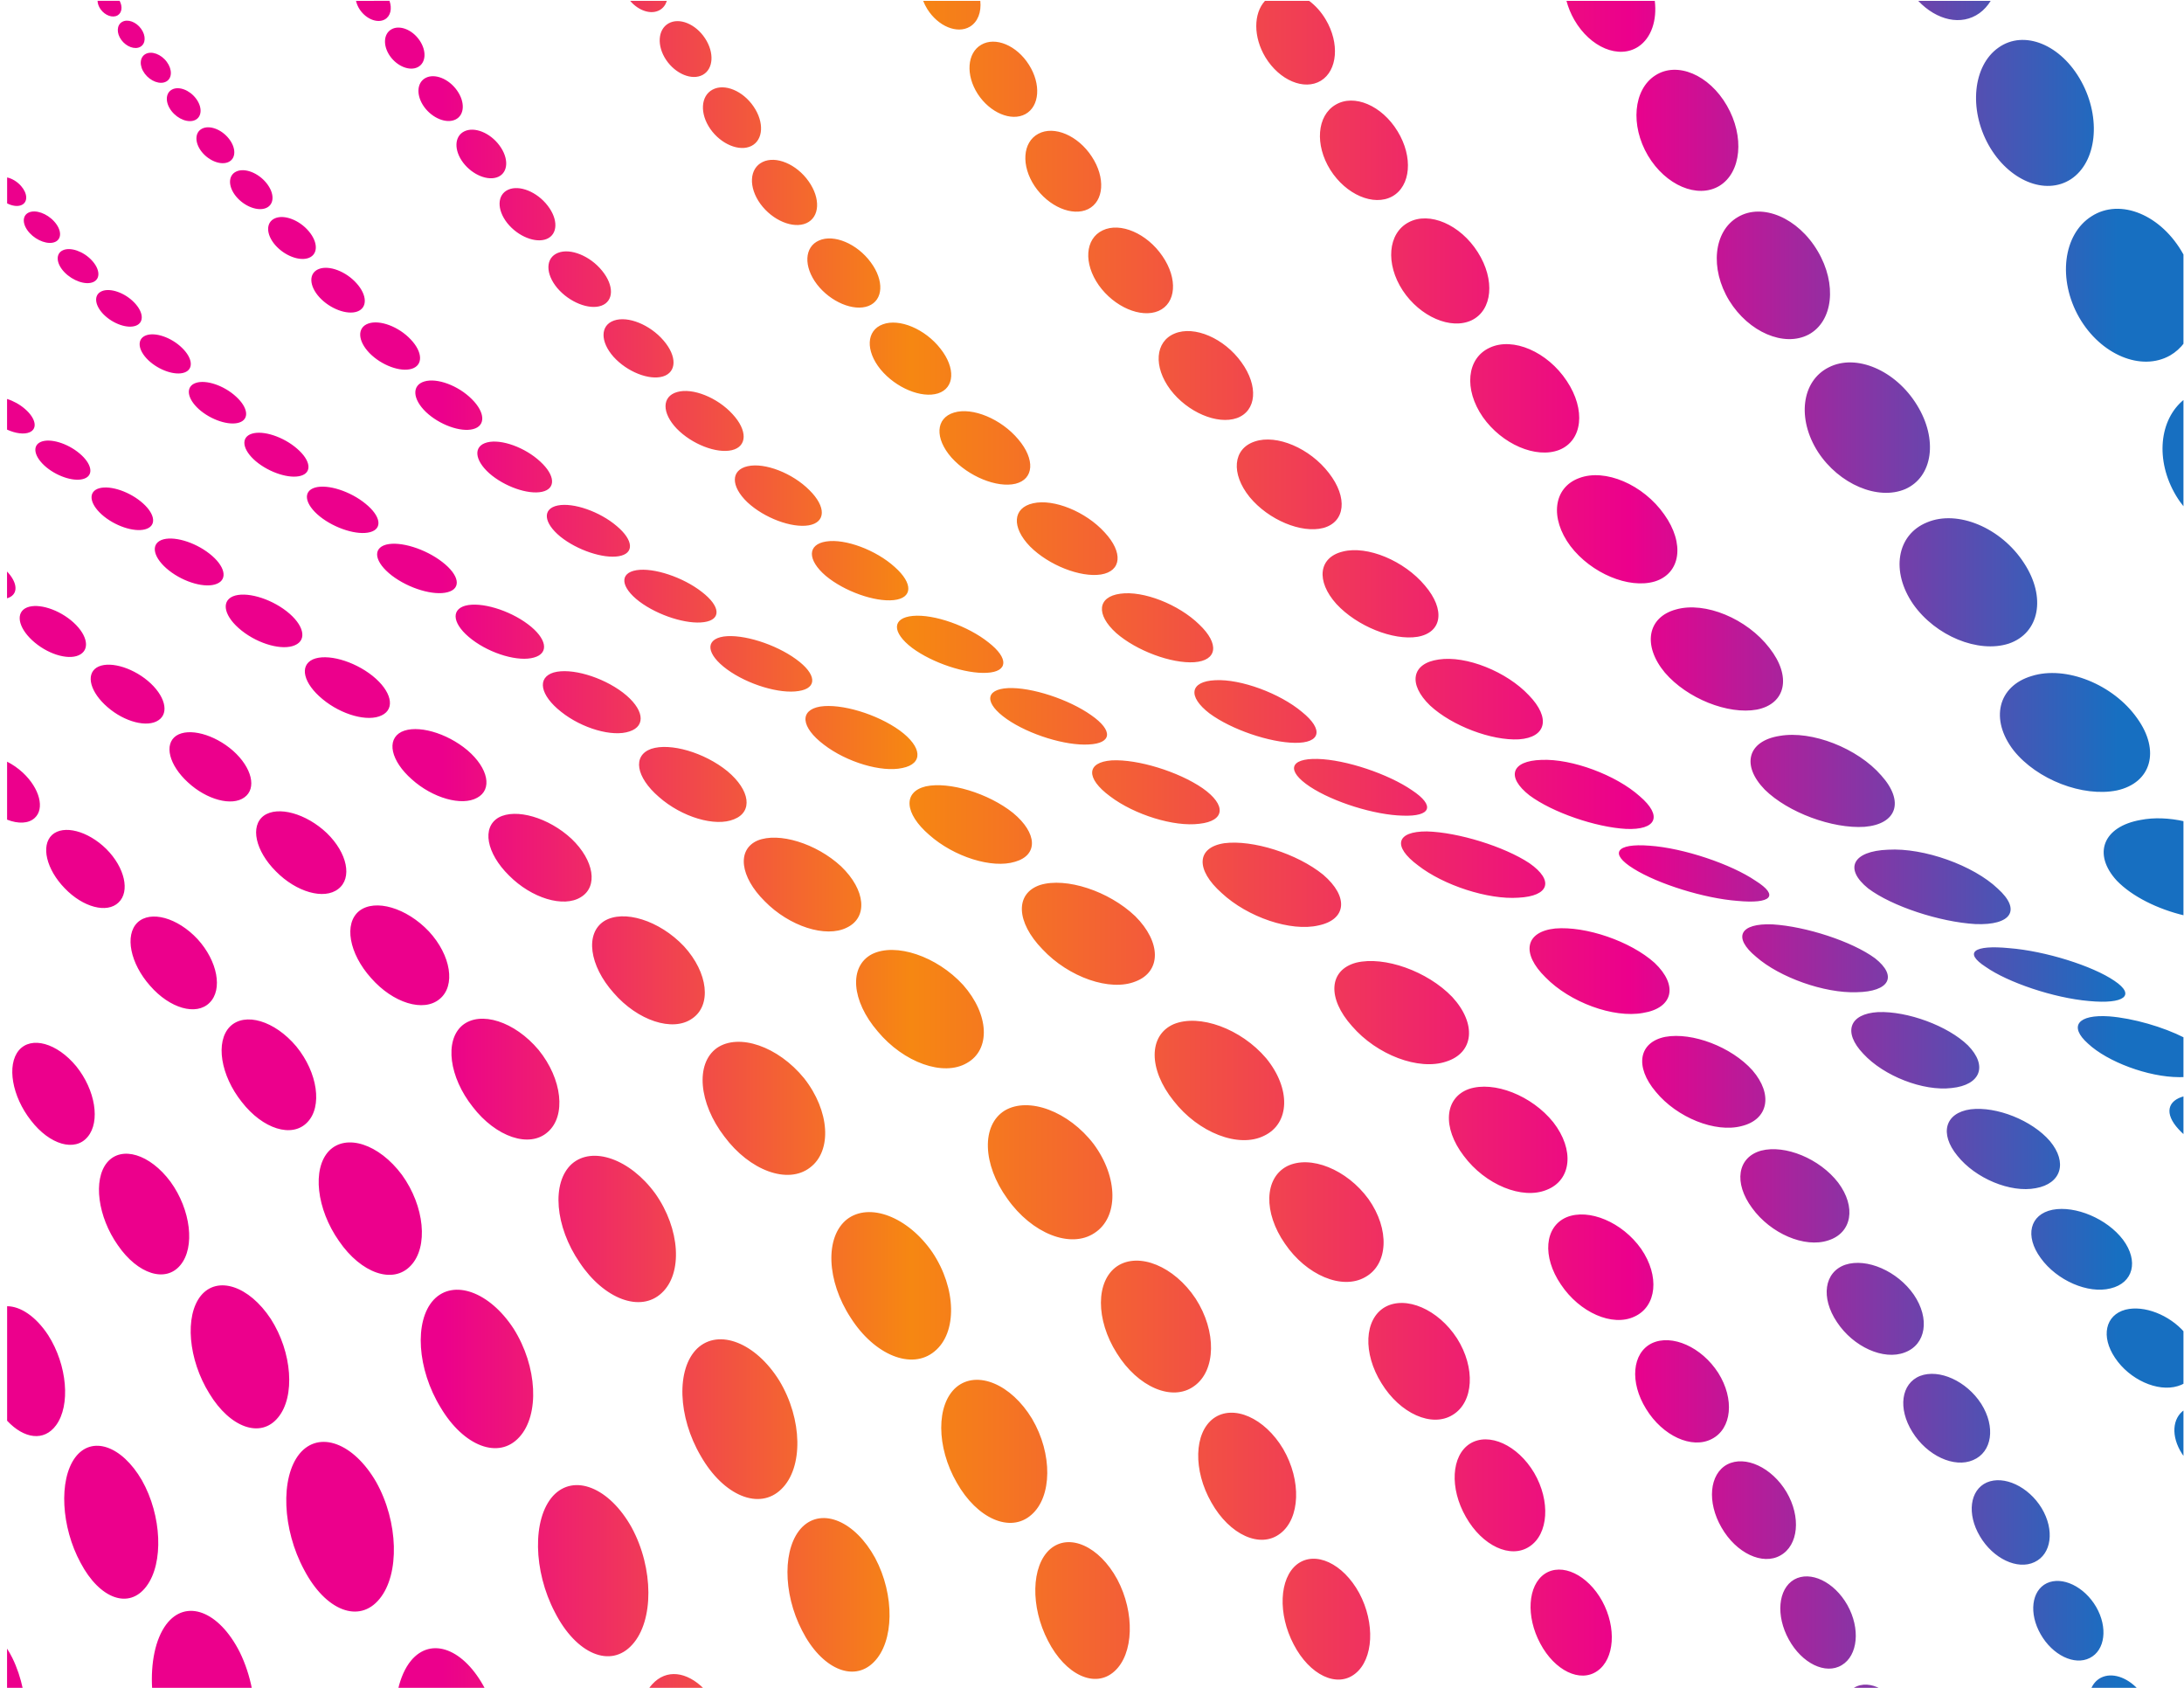 <?xml version="1.0" encoding="UTF-8"?>
<svg version="1.1" viewBox="0 0 1056 816" xml:space="preserve" xmlns="http://www.w3.org/2000/svg"><defs><clipPath id="b"><path d="m0 612h792v-612h-792z"/></clipPath><linearGradient id="a" x2="1" gradientTransform="matrix(789.78 0 0 -789.78 2.574 305.7)" gradientUnits="userSpaceOnUse"><stop stop-color="#ec008c" offset="0"/><stop stop-color="#ec008c" offset=".203"/><stop stop-color="#f68712" offset=".416"/><stop stop-color="#ec008c" offset=".742"/><stop stop-color="#176fc1" offset=".964"/><stop stop-color="#176fc1" offset="1"/></linearGradient></defs><g transform="matrix(1.333 0 0 -1.333 0 816)"><g clip-path="url(#b)"><path d="m695.8 611.83c6.698-7.046 15.634-9.158 22.216-4.44 1.615 1.175 2.971 2.683 4.056 4.44zm29.081-16.966c-9.24-6.502-10.816-22.283-3.574-35.28 7.215-12.894 20.566-18.463 29.88-12.419 9.36 6.181 11.082 22.048 3.791 35.4-7.322 13.441-20.82 18.929-30.097 12.299m67.469-75.656c-0.118 0.222-0.239 0.443-0.361 0.664-7.933 14.369-22.897 20.565-33.319 13.846-10.376-6.546-12.337-22.994-4.492-36.714 7.789-13.517 22.489-19.679 32.945-13.789 2.067 1.193 3.814 2.786 5.227 4.683zm0-51.845c-9.203-7.286-10.671-22.194-3.034-34.982 0.92-1.522 1.937-2.956 3.034-4.295zm-192.11 144.47c0.842-6.98-1.214-13.416-5.927-16.576-7.085-4.687-17.492-0.33-23.27 9.696-1.276 2.226-2.221 4.553-2.84 6.88zm0.111-27.075c7.911 5.21 19.6 0.325 26.064-10.945 6.459-11.202 5.207-24.239-2.748-29.084-7.921-4.746-19.52 0.201-25.934 11.032-6.42 10.909-5.259 23.886 2.618 28.997m30.001-51.341c8.862 5.269 21.866-0.259 28.987-12.354 7.096-11.962 5.573-25.515-3.34-30.273-8.867-4.622-21.715 0.894-28.76 12.334-7.072 11.588-5.706 25.152 3.113 30.293m32.949-54.514c9.919 5.125 24.308-1.018 32.046-13.663 7.681-12.422 5.745-26.034-4.228-30.461-9.913-4.258-24.051 1.739-31.683 13.455-7.684 11.958-5.997 25.713 3.865 30.669m35.673-56.214c11.098 4.697 26.912-1.941 35.177-14.716 8.169-12.424 5.628-25.465-5.518-29.247-11.073-3.576-26.51 2.742-34.635 14.252-8.216 11.863-6.049 25.221 4.976 29.711m37.954-55.724c12.399 3.922 29.623-3.016 38.27-15.298 8.503-11.796 5.135-23.417-7.306-26.182-12.333-2.525-29.031 3.873-37.506 14.517-8.606 11.131-5.766 23.296 6.542 26.963m55.42-52.701c-5.464 1.223-10.98 1.477-15.894 0.508-13.706-2.421-17.449-12.416-8.635-22.02 5.547-5.757 14.909-10.355 24.529-12.631zm-333.51 297.57c-4.199-4.567-4.273-13.108 0.173-20.473 5.06-8.321 14.057-12.141 20.101-8.496 6.057 3.697 6.855 13.653 1.774 22.194-1.664 2.811-3.753 5.104-6.02 6.775zm25.579-37.688c-6.719-3.964-7.554-14.52-1.888-23.579 5.675-9.004 15.719-13.331 22.46-9.66 6.77 3.748 7.652 14.335 1.949 23.64-5.69 9.358-15.783 13.65-22.521 9.599m26.498-42.639c-7.493-3.972-8.43-15.031-2.121-24.69 6.304-9.547 17.49-14.384 25.013-10.823 7.561 3.659 8.585 14.7 2.251 24.66-6.34 10.063-17.616 14.92-25.143 10.853m29.457-45.454c-8.369-3.816-9.473-15.096-2.514-25.15 6.937-9.879 19.325-15.197 27.73-11.923 8.448 3.397 9.693 14.569 2.724 25.001-6.993 10.594-19.525 16.012-27.94 12.072m32.401-47.303c-9.347-3.449-10.705-14.532-3.129-24.665 7.529-9.877 21.16-15.58 30.543-12.836 9.439 2.894 11.032 13.749 3.467 24.335-7.617 10.839-21.479 16.769-30.881 13.166m219.58-224.16c-6.226-1.555-7.343-6.338-2.126-11.983 0.641-0.719 1.353-1.418 2.126-2.095zm-184.41 176.52c-10.43-2.81-12.189-13.125-4.06-22.894 8.046-9.406 22.937-15.342 33.4-13.421 10.53 2.103 12.632 12.03 4.557 22.327-8.162 10.659-23.4 16.986-33.897 13.988m184.41-155.33c-7.71 3.924-18.529 7.062-27.296 7.754-11.399 0.778-14.765-3.589-7.66-9.897 7.086-6.617 21.804-12.113 32.999-12.152 0.679-0.012 1.333-5e-3 1.957 0.017zm-146.84 109.47c-11.627-1.837-13.963-10.654-5.407-19.464 8.441-8.331 24.565-14.271 36.211-13.512 11.728 0.974 14.541 9.197 6.089 18.611-8.579 9.895-25.183 16.427-36.893 14.365m121.46-88.833c-7.951 5.443-25.127 10.829-38.135 11.852-12.902 1.265-16.674-1.548-8.58-6.783 8.046-5.656 24.732-11.301 37.45-12.387 12.862-1.224 17.1 2.06 9.265 7.318m-82.111 47.561c13.038 0.756 30.961-5.704 39.783-14.111 8.648-7.783 4.89-13.384-8.132-12.865-12.916 0.77-30.204 6.408-38.871 12.927-8.833 7.128-5.711 13.559 7.22 14.049m-329.28 307.86c0.429-4.027-0.871-7.633-3.79-9.375-4.605-2.724-11.522 0.152-15.437 6.399-0.606 0.972-1.104 1.969-1.497 2.976zm0.325-15.928c5.139 3.028 12.898-0.221 17.327-7.263 4.443-7.015 3.872-15.026-1.28-17.871-5.13-2.801-12.881 0.481-17.315 7.315-4.419 6.871-3.853 14.841 1.268 17.819m20.697-32.292c5.73 3.107 14.426-0.599 19.43-8.282 5.013-7.635 4.417-16.158-1.329-19.025-5.714-2.804-14.399 0.918-19.395 8.307-4.985 7.448-4.41 15.95 1.294 19m23.333-35.027c6.383 3.106 16.123-1.084 21.731-9.351 5.62-8.197 4.962-17.085-1.444-19.868-6.375-2.713-16.062 1.451-21.662 9.321-5.589 7.95-4.986 16.861 1.375 19.898m392.41-444.96c-0.308 0.417-0.601 0.845-0.879 1.285-4.065 6.36-3.537 12.908 0.879 15.92zm-366.28 407.55c7.121 2.991 17.999-1.694 24.247-10.436 6.245-8.621 5.476-17.66-1.672-20.231-7.11-2.48-17.895 2.117-24.115 10.31-6.221 8.321-5.548 17.453 1.54 20.357m366.28-380.72c-0.732-0.424-1.549-0.774-2.45-1.037-7.313-2.22-17.454 2.377-22.695 10.231-5.239 7.74-3.567 15.568 3.789 17.508 6.748 1.698 15.86-1.902 21.356-8.197zm-337.23 341.56c7.958 2.725 20.046-2.438 26.942-11.462 6.876-8.844 5.931-17.716-2.057-19.892-7.942-2.068-19.881 2.914-26.727 11.212-6.867 8.481-6.069 17.532 1.842 20.142m285.09-296.13c-5.851 7.99-3.962 15.81 4.293 17.5 8.317 1.595 19.797-3.245 25.575-10.86 5.775-7.763 3.728-15.698-4.522-17.662-8.182-2.071-19.502 2.887-25.346 11.022m-253.11 256.23c8.882 2.25 22.252-3.336 29.773-12.351 7.477-8.758 6.238-17.017-2.68-18.574-8.858-1.433-22.003 3.844-29.448 11.912-7.489 8.333-6.476 16.897 2.355 19.013m222.88-219.12c-6.58 8.048-4.463 15.553 4.826 16.827 9.375 1.136 22.302-4.003 28.775-11.543 6.456-7.755 4.109-15.427-5.159-17.067-9.189-1.768-21.881 3.536-28.442 11.783m-188.12 179.96c9.921 1.519 24.621-4.366 32.706-12.969 8.01-8.244 6.325-15.315-3.626-15.988-9.879-0.535-24.25 4.875-32.23 12.282-8.053 7.763-6.7 15.309 3.15 16.675m154.01-142.99c-7.467 7.805-5.12 14.527 5.385 15.112 10.622 0.399 25.267-4.962 32.577-12.075 7.27-7.407 4.591-14.379-5.869-15.459-10.354-1.258-24.665 4.346-32.093 12.422m-116.76 106.58c11.063 0.497 27.1-5.512 35.645-13.16 8.423-7.178 6.117-12.365-4.973-11.87-10.988 0.616-26.57 5.926-34.988 12.158-8.518 6.667-6.665 12.546 4.316 12.872m77.905-71.434c-8.567 7.066-5.989 12.278 5.956 11.782 12.1-0.741 28.817-6.17 37.15-12.288 8.278-6.536 5.225-12.117-6.638-12.318-11.721-0.434-27.962 5.367-36.468 12.824m-38.694 40.318c-12.201 0.952-14.685-2.858-5.755-8.35 8.847-5.536 25.611-10.766 37.657-11.669 12.205-1.155 15.285 1.813 6.604 7.276-8.839 6.04-26.185 11.909-38.506 12.743m-595.76-305.84v14.64c0.67-1.055 1.317-2.192 1.932-3.411 1.708-3.496 2.976-7.321 3.804-11.229zm226.01 612.25c3.087-3.62 7.626-5.12 10.746-3.33 1.264 0.73 2.125 1.906 2.568 3.33zm13.918-8.181c-3.893-2.206-4.286-8.123-0.873-13.23 3.43-5.101 9.369-7.54 13.266-5.445 3.91 2.121 4.289 8.069 0.857 13.276-3.418 5.214-9.345 7.627-13.25 5.399m15.989-24.008c-4.326-2.291-4.7-8.674-0.829-14.262 3.884-5.558 10.554-8.33 14.886-6.187 4.349 2.178 4.723 8.576 0.833 14.28-3.878 5.733-10.545 8.49-14.89 6.169m18.133-26.262c-4.819-2.336-5.17-9.135-0.791-15.186 4.39-6.005 11.858-9.136 16.686-6.991 4.844 2.181 5.208 8.974 0.81 15.174-4.386 6.24-11.868 9.374-16.705 7.003m498.82-553.8c-4.002 4.288-9.389 6.096-13.373 4.071-1.662-0.857-2.868-2.288-3.598-4.071zm-478.32 525.35c-5.367-2.318-5.701-9.448-0.773-15.921 4.944-6.404 13.302-9.909 18.682-7.843 5.397 2.112 5.765 9.217 0.81 15.87-4.946 6.719-13.331 10.26-18.719 7.894m463.22-495.58c-4.303 7.386-12.324 11.22-17.9 8.585-5.553-2.679-6.551-10.946-2.246-18.487 4.307-7.594 12.285-11.473 17.836-8.638 5.578 2.785 6.616 11.095 2.31 18.54m-440.13 465.15c-5.98-2.212-6.322-9.545-0.795-16.347 5.537-6.706 14.858-10.579 20.85-8.688 6.023 1.946 6.424 9.196 0.871 16.227-5.544 7.122-14.922 11.08-20.926 8.808m420.37-429.35c-4.766 7.839-13.689 12.007-19.895 9.327-6.175-2.737-7.29-11.46-2.517-19.494 4.772-8.118 13.629-12.339 19.798-9.407 6.198 2.874 7.381 11.65 2.614 19.574m-394.54 397.35c-6.659-1.995-7.042-9.333-0.891-16.324 6.149-6.858 16.52-11.072 23.2-9.484 6.718 1.652 7.2 8.834 1.031 16.099-6.173 7.397-16.644 11.771-23.34 9.709m372.61-359.49c-5.303 8.246-15.252 12.757-22.178 10.098-6.885-2.732-8.114-11.823-2.789-20.321 5.317-8.602 15.164-13.18 22.032-10.198 6.907 2.912 8.235 12.066 2.935 20.421m-343.9 326.6c-7.43-1.631-7.901-8.694-1.109-15.678 6.773-6.795 18.254-11.294 25.707-10.157 7.501 1.208 8.121 8.016 1.325 15.307-6.816 7.486-18.445 12.241-25.923 10.528m319.45-287.02c-5.936 8.554-17.081 13.396-24.823 10.855-7.688-2.632-9.02-11.937-3.044-20.82 5.957-9.015 16.945-13.959 24.599-10.994 7.705 2.869 9.194 12.272 3.268 20.959m-287.83 254.22c-8.284-1.1-8.906-7.549-1.489-14.249 7.383-6.457 20.017-11.126 28.317-10.599 8.369 0.595 9.225 6.645 1.825 13.675-7.443 7.294-20.307 12.36-28.653 11.173m260.38-213.56c-6.695 8.676-19.243 13.831-27.93 11.568-8.61-2.389-10.032-11.681-3.273-20.798 6.73-9.299 19.045-14.589 27.599-11.765 8.619 2.702 10.273 12.131 3.604 20.995m-225.94 182.19c-9.223-0.415-10.091-5.902-2.064-12.051 7.966-5.874 21.782-10.546 30.991-10.665 9.299-0.106 10.502 4.793 2.546 11.208-8.022 6.745-22.172 11.995-31.473 11.508m194.87-141.49c-7.62 8.508-21.839 13.91-31.618 12.143-9.687-1.934-11.163-10.823-3.445-19.929 7.672-9.354 21.555-14.957 31.134-12.431 9.682 2.359 11.495 11.451 3.929 20.217m-157.78 112.94c-10.213 0.244-11.367-4.34-2.74-10.059 8.571-5.65 23.577-10.298 33.688-10.513 10.234-0.384 11.823 3.59 3.366 9.193-8.543 5.89-23.985 11.122-34.314 11.379m122.28-73.959c-8.745 7.858-24.964 13.378-36.038 12.458-10.933-1.148-12.421-9.029-3.52-17.725 8.824-9.037 24.568-14.862 35.35-12.9 10.918 1.749 12.883 9.938 4.208 18.167m-82.586 47.663c11.335-0.304 28.074-5.482 37.185-11.518 9.041-6.319 7.169-11.961-3.977-12.514-10.999-0.789-27.224 4.505-36.444 11.725-9.297 6.891-7.942 12.377 3.236 12.307m-376.3 301.24c0.995-2.81 0.394-5.568-1.704-6.742-2.646-1.479-6.686 0.085-9.018 3.49-0.721 1.055-1.192 2.172-1.421 3.252zm0.744-10.307c2.95 1.636 7.477-0.13 10.116-3.955 2.651-3.819 2.409-8.188-0.542-9.759-2.937-1.562-7.474 0.221-10.125 3.972-2.639 3.761-2.39 8.116 0.551 9.742m12.36-17.644c3.279 1.724 8.361-0.288 11.36-4.505 3.009-4.203 2.792-8.939-0.487-10.573-3.269-1.62-8.354 0.401-11.369 4.514-2.993 4.13-2.771 8.855 0.496 10.564m14.032-19.384c3.646 1.792 9.353-0.496 12.752-5.113 3.419-4.6 3.235-9.686-0.411-11.365-3.635-1.659-9.343 0.629-12.758 5.118-3.4 4.505-3.213 9.589 0.417 11.36m15.918-21.161c4.052 1.828 10.465-0.76 14.322-5.787 3.864-4.985 3.707-10.392-0.347-12.075-4.035-1.659-10.444 0.914-14.306 5.753-3.852 4.88-3.701 10.303 0.331 12.109m18.025-22.915c4.512 1.828 11.702-1.089 16.054-6.499 4.369-5.356 4.244-11.016-0.274-12.654-4.49-1.614-11.662 1.259-16.023 6.431-4.348 5.223-4.243 10.929 0.243 12.722m20.348-24.542c5.023 1.766 13.074-1.49 17.982-7.241 4.911-5.68 4.811-11.502-0.219-13.033-4.996-1.498-13.018 1.677-17.925 7.125-4.896 5.519-4.829 11.422 0.162 13.149m449.15-496.3c0.207 0.156 0.42 0.303 0.643 0.44 2.838 1.709 6.387 1.415 9.729-0.44zm-426.26 470.37c5.59 1.633 14.593-1.967 20.087-7.982 5.502-5.92 5.399-11.757-0.204-13.098-5.564-1.309-14.498 2.151-19.99 7.785-5.485 5.731-5.451 11.707 0.107 13.295m403.24-452.41c-4.758 8.621-3.897 18.343 1.956 21.72 5.875 3.323 14.535-0.808 19.306-9.252 4.767-8.521 3.837-18.294-2.051-21.796-5.862-3.554-14.457 0.634-19.211 9.328m-377.63 425.51c6.225 1.401 16.27-2.52 22.386-8.677 6.113-6.027 5.976-11.707-0.259-12.772-6.187-1.035-16.126 2.67-22.23 8.367-6.108 5.824-6.078 11.72 0.103 13.082m353.24-384.94c-5.329 9.173-4.43 19.413 2.059 22.892 6.524 3.412 16.176-1.063 21.513-10.007 5.328-9.048 4.324-19.35-2.206-22.988-6.5-3.705-16.047 0.832-21.366 10.103m-324.76 357.64c6.937 1.087 18.092-3.113 24.854-9.256 6.747-5.973 6.541-11.289-0.396-12.012-6.879-0.706-17.872 3.177-24.619 8.807-6.76 5.781-6.717 11.41 0.161 12.461m297.4-314.61c-6.011 9.669-5.098 20.326 2.108 23.831 7.255 3.417 18.055-1.387 24.063-10.765 5.987-9.505 4.921-20.248-2.33-23.953-7.206-3.8-17.853 1.088-23.841 10.887m-265.95 287.62c7.708 0.702 20.042-3.696 27.457-9.645 7.383-5.757 7.063-10.597-0.623-10.998-7.609-0.437-19.712 3.541-27.121 9.04-7.434 5.65-7.348 10.908 0.287 11.603m235.03-242.47c-6.833 10.053-5.951 20.948 2.067 24.375 8.082 3.313 20.237-1.803 27.053-11.471 6.778-9.838 5.669-20.858-2.395-24.55-8.002-3.812-19.931 1.429-26.725 11.646m-200.55 216.28c8.535 0.387 22.103-4.093 30.177-9.809 8.036-5.579 7.581-10.249-0.887-10.636-8.363-0.507-21.619 3.568-29.725 9.215-8.141 5.695-7.999 10.78 0.435 11.23m165.32-169.64c-7.835 10.243-7.05 21.071 1.895 24.248 9.038 3.023 22.797-2.352 30.595-12.075 7.735-9.956 6.622-20.959-2.373-24.497-8.909-3.692-22.339 1.858-30.117 12.324m-127.69 143.43c9.384 0.499 24.223-4.073 32.984-10.104 8.709-6.121 8.12-11.878-1.168-12.887-9.157-1.202-23.599 3.263-32.412 9.961-8.861 6.523-8.662 12.372 0.596 13.03m87.176-96.393c-9.08 10.11-8.475 20.384 1.542 23.042 10.142 2.451 25.813-3.083 34.817-12.47 8.923-9.715 7.853-20.246-2.211-23.416-9.951-3.367-25.155 2.425-34.148 12.844m-46.344 66.353c-10.141-1.551-10.475-9.608-0.943-18.075 9.444-8.794 25.082-14.095 35.131-11.745 10.178 2.131 11.015 10.415 1.67 18.405-9.427 7.653-25.57 12.73-35.858 11.415m-441.5-209.46c6.155-6.586 13.393-7.581 17.738-1.661 5.324 7.187 4.085 21.844-2.841 32.689-4.46 6.81-10.084 10.504-14.897 10.504zm24.667-13.357c-5.996-8.158-5.065-25.222 1.984-38.18 6.939-13.137 17.596-16.972 23.893-8.493 6.286 8.371 5.585 25.613-1.653 38.435-7.347 12.642-18.235 16.298-24.224 8.238m27.938-83.919c-0.572 9.329 1.116 18.04 5.111 23.397 7.079 9.399 19.063 4.948 26.657-10.029 2.05-4.177 3.53-8.742 4.442-13.368zm-19.804 612.25c0.029-0.982 0.392-2.062 1.102-3.06 1.606-2.249 4.358-3.244 6.142-2.225 1.609 0.926 1.892 3.183 0.756 5.285zm8.929-7.633c-1.987-1.128-2.129-4.047-0.316-6.534 1.817-2.484 4.9-3.617 6.884-2.522 1.987 1.097 2.12 4.032 0.304 6.549-1.811 2.52-4.886 3.635-6.872 2.507m8.475-11.652c-2.201-1.208-2.322-4.408-0.269-7.153 2.064-2.742 5.521-4.027 7.723-2.86 2.208 1.171 2.318 4.379 0.255 7.163-2.05 2.784-5.5 4.06-7.709 2.85m9.618-12.88c-2.441-1.279-2.536-4.769-0.205-7.79 2.342-3.018 6.22-4.466 8.658-3.238 2.45 1.237 2.539 4.727 0.197 7.796-2.328 3.074-6.201 4.52-8.65 3.232m10.911-14.182c-2.712-1.35-2.769-5.13-0.122-8.449 2.656-3.304 7.004-4.938 9.713-3.652 2.726 1.29 2.778 5.071 0.121 8.441-2.645 3.381-6.988 5.019-9.712 3.66m12.382-15.559c-3.012-1.403-3.023-5.478-0.023-9.095 3.01-3.6 7.892-5.44 10.901-4.116 3.021 1.335 3.032 5.391 0.023 9.078-3.004 3.701-7.878 5.552-10.901 4.133m14.037-16.968c-3.343-1.446-3.296-5.799 0.101-9.716 3.414-3.899 8.885-5.962 12.228-4.62 3.356 1.353 3.313 5.683-0.1 9.683-3.4 4.021-8.87 6.11-12.229 4.653m15.902-18.393c-3.708-1.454-3.6-6.065 0.247-10.279 3.855-4.176 9.989-6.469 13.7-5.14 3.726 1.34 3.631 5.905-0.226 10.209-3.844 4.341-9.993 6.679-13.721 5.21m17.986-19.767c-4.122-1.433-3.938-6.254 0.405-10.735 4.351-4.434 11.207-6.965 15.332-5.681 4.144 1.294 3.985 6.04-0.367 10.624-4.339 4.639-11.226 7.243-15.37 5.792m20.29-21.018c-4.581-1.377-4.311-6.348 0.572-11.064 4.895-4.649 12.562-7.412 17.138-6.213 4.604 1.205 4.383 6.066-0.51 10.896-4.884 4.897-12.593 7.773-17.2 6.381m22.826-22.087c-5.085-1.276-4.736-6.33 0.744-11.227 5.49-4.819 14.026-7.79 19.103-6.706 5.116 1.088 4.841 5.974-0.644 10.986-5.475 5.095-14.085 8.235-19.203 6.947m25.569-22.892c-5.634-1.152-5.21-6.234 0.911-11.265 6.124-4.949 15.614-8.097 21.235-7.128 5.674 0.959 5.357 5.814-0.755 10.939-6.109 5.226-15.708 8.606-21.391 7.454m378.85-397.35c-5.29 9.574-14.638 13.993-20.841 9.884-6.174-4.176-6.885-15.476-1.631-25.26 5.239-9.876 14.495-14.356 20.709-9.977 6.237 4.315 7.039 15.681 1.763 25.353m-350.33 373.88c-6.242-1.039-5.732-6.167 1.077-11.351 6.806-5.116 17.312-8.416 23.526-7.473 6.28 0.897 5.922 5.743-0.859 10.953-6.783 5.312-17.44 8.889-23.744 7.871m325.67-327.4c-5.986 10.111-16.441 14.852-23.288 10.617-6.812-4.318-7.457-16.2-1.503-26.573 5.922-10.491 16.235-15.32 23.081-10.739 6.882 4.497 7.671 16.462 1.71 26.695m-294.01 303.35c-6.893-1.045-6.296-6.428 1.24-11.931 7.522-5.494 19.103-8.969 25.95-7.839 6.929 1.03 6.545 6.149-0.933 11.55-7.494 5.457-19.287 9.196-26.257 8.22m266-254.54c-6.827 10.542-18.575 15.586-26.149 11.32-7.524-4.377-8.04-16.713-1.244-27.596 6.753-11.035 18.289-16.196 25.845-11.481 7.602 4.609 8.331 17.06 1.548 27.757m-231.03 229.13c-7.587-1.32-6.933-7.513 1.349-13.787 8.249-6.374 20.955-10.166 28.494-8.496 7.632 1.531 7.264 7.597-0.935 13.604-8.23 5.948-21.224 9.875-28.908 8.679m198.93-178.62c-7.853 10.781-21.133 16.093-29.525 11.927-8.328-4.31-8.619-16.867-0.787-28.107 7.768-11.441 20.734-16.911 29.078-12.152 8.415 4.625 9.018 17.338 1.234 28.332m-160.59 149.68c-8.359-2.003-7.728-9.87 1.255-17.598 8.923-7.943 22.782-12.329 31.11-9.748 8.427 2.406 8.175 10.359-0.71 17.717-8.945 7.148-23.186 11.457-31.655 9.629m123.47-98.608c-9.112 10.713-24.205 16.206-33.537 12.367-9.225-4.031-9.177-16.423-0.07-27.769 9.012-11.617 23.665-17.333 32.902-12.688 9.333 4.468 9.723 17.083 0.705 28.09m-81.955 62.856c9.361 2.851 24.875-2.182 34.462-11.33 9.494-9.461 9.466-20.1 0.131-23.664-9.226-3.762-24.257 1.493-33.767 11.651-9.607 9.86-10.064 20.273-0.826 23.343m-370.48-59.986c4.48 5.27 13.834 2.689 20.826-5.792 6.939-8.605 8.77-20.072 4.145-25.573-4.604-5.577-13.797-2.898-20.591 5.937-6.853 8.719-8.842 20.083-4.38 25.428m32.014-40.673c5.182 6.182 15.515 3.081 22.992-6.981 7.399-10.207 8.978-23.762 3.604-30.221-5.358-6.55-15.479-3.317-22.687 7.171-7.288 10.339-9.076 23.76-3.909 30.031m34.051-48.261c6.028 7.262 17.405 3.511 25.303-8.442 7.795-12.137 8.944-28.189 2.659-35.783-6.264-7.697-17.381-3.777-24.926 8.689-7.647 12.287-9.053 28.168-3.036 35.536m71.517-142.68c0.945 4.068 2.492 7.603 4.644 10.241 7.348 8.892 19.294 4.315 26.905-10.241zm-35.765 85.306c-7.052-8.667-6.252-27.479 1.659-42.108 7.779-14.847 19.968-19.6 27.351-10.541 7.377 8.936 6.886 27.954-1.221 42.404-8.235 14.231-20.733 18.778-27.789 10.245m-106.07 462.89c1.777-0.391 3.676-1.507 5.085-3.133 2.355-2.704 2.46-5.764 0.235-6.835-1.414-0.68-3.432-0.404-5.32 0.569zm7.794-12.743c2.475 1.178 6.635-0.276 9.295-3.246 2.67-2.959 2.829-6.255 0.358-7.381-2.457-1.118-6.621 0.325-9.295 3.228-2.663 2.91-2.823 6.227-0.358 7.399m12.459-13.653c2.747 1.228 7.411-0.403 10.426-3.638 3.024-3.22 3.25-6.761 0.51-7.924-2.729-1.157-7.389 0.449-10.422 3.603-3.018 3.169-3.246 6.734-0.514 7.959m14.11-14.844c3.047 1.267 8.277-0.558 11.688-4.062 3.425-3.486 3.736-7.261 0.694-8.449-3.023-1.186-8.25 0.6-11.681 4.007-3.414 3.423-3.73 7.24-0.701 8.504m15.972-16.05c3.376 1.293 9.249-0.737 13.106-4.514 3.868-3.742 4.265-7.736 0.893-8.939-3.35-1.198-9.206 0.768-13.081 4.422-3.861 3.683-4.274 7.739-0.918 9.031m18.055-17.247c3.748 1.308 10.323-0.933 14.677-4.972 4.363-3.995 4.863-8.181 1.122-9.388-3.712-1.209-10.258 0.943-14.629 4.841-4.36 3.936-4.889 8.212-1.17 9.519m20.372-18.403c4.157 1.312 11.51-1.142 16.417-5.428 4.914-4.24 5.528-8.617 1.382-9.825-4.112-1.217-11.424 1.116-16.349 5.261-4.913 4.185-5.569 8.681-1.45 9.992m22.944-19.535c4.599 1.315 12.815-1.344 18.32-5.873 5.517-4.48 6.244-9.057 1.656-10.288-4.548-1.255-12.691 1.25-18.226 5.66-5.516 4.447-6.317 9.174-1.75 10.501m25.742-20.704c5.094 1.35 14.257-1.506 20.415-6.3 6.163-4.748 7.008-9.615 1.935-10.938-5.024-1.371-14.085 1.308-20.267 6.05-6.177 4.767-7.126 9.805-2.083 11.188m28.788-22.126c5.64 1.475 15.818-1.576 22.678-6.733 6.86-5.143 7.821-10.52 2.204-12.076-5.553-1.631-15.589 1.256-22.471 6.502-6.882 5.236-7.987 10.77-2.411 12.307m300.44-376.75c-5.799 11.015-5.27 24.025 1.248 29.087 6.544 4.988 16.651 0.319 22.521-10.453 5.839-10.89 5.175-23.988-1.437-29.213-6.589-5.308-16.563-0.556-22.332 10.579m-268.42 352.51c6.234 1.772 17.508-1.514 25.099-7.271 7.576-5.804 8.616-12.103 2.397-14.11-6.145-2.116-17.219 1.071-24.809 7.132-7.611 5.988-8.85 12.382-2.687 14.249m238.56-301.01c-6.654 11.624-6.33 25.268 0.806 30.516 7.177 5.147 18.519 0.186 25.248-11.129 6.68-11.463 6.158-25.222-1.092-30.678-7.214-5.557-18.358-0.483-24.962 11.291m-203.21 273.31c6.91 2.314 19.343-1.315 27.664-8.092 8.28-6.912 9.302-14.729 2.395-17.444-6.829-2.852-18.984 0.791-27.26 8.117-8.322 7.172-9.623 14.969-2.799 17.419m168.91-219.19c-7.699 12.123-7.701 26.228 0.122 31.562 7.882 5.214 20.674-0.01 28.453-11.727 7.701-11.912 7.413-26.164-0.543-31.775-7.904-5.738-20.407-0.363-28.032 11.94m-130.32 185.94c7.679 3.145 21.314-1.024 30.314-9.367 8.925-8.561 9.794-18.531 2.082-22.208-7.619-3.838-20.89 0.469-29.785 9.559-8.967 8.866-10.201 18.701-2.611 22.016m90.586-129.86c-8.991 12.414-9.462 26.685-0.886 31.953 8.664 5.099 23.17-0.32 32.24-12.187 8.972-12.125 9.03-26.598 0.293-32.244-8.663-5.805-22.76-0.185-31.647 12.478m-49.06 88.666c-8.48-4.432-7.478-16.939 2.05-28.005 9.425-11.339 23.848-16.513 32.394-11.478 8.635 4.861 8.088 17.571-1.399 28.309-9.589 10.454-24.465 15.418-33.045 11.174m-313.73 48.769c3.977-1.561 7.761-1.472 10.002 0.605 3.722 3.365 1.821 10.73-4.277 16.433-1.799 1.662-3.761 3.004-5.725 3.989zm16.298-5.544c-4.122-3.861-2.044-12.504 4.594-19.323 6.607-6.913 15.331-9.243 19.532-5.179 4.227 3.994 2.271 12.685-4.414 19.392-6.712 6.617-15.558 8.899-19.712 5.11m30.99-31.77c-4.695-4.586-2.61-14.838 4.584-22.933 7.142-8.215 16.771-10.986 21.572-6.152 4.832 4.753 2.919 15.09-4.333 23.052-7.301 7.844-17.102 10.528-21.823 6.033m33.552-37.737c-5.368-5.462-3.403-17.685 4.3-27.353 7.63-9.82 18.22-13.146 23.744-7.376 5.549 5.666 3.813 18.011-3.966 27.522-7.854 9.361-18.673 12.561-24.078 7.207m172-240.22c-6.295 6.329-13.705 7.357-18.869 1.657-0.458-0.511-0.889-1.064-1.292-1.657zm-136.08 195.13c-6.188-6.505-4.508-21.108 3.633-32.684 8.046-11.758 19.656-15.773 26.046-8.898 6.416 6.75 5.024 21.519-3.222 32.917-8.342 11.202-20.24 15.055-26.457 8.665m109.8-136.59c-8.14 14.583-20.969 19.678-28.535 11.47-7.549-8.343-7.198-27.188 0.66-42.179 7.732-15.205 20.259-20.502 28.095-11.753 7.844 8.617 7.798 27.662-0.22 42.462m-71.827 82.596c7.197 7.611 20.244 2.954 29.003-10.481 8.639-13.666 9.488-31.32 2.032-39.36-7.435-8.171-20.138-3.317-28.509 10.77-8.498 13.862-9.692 31.32-2.526 39.071m-154.74 315.6c3.033-1.383 6.179-1.828 8.165-0.971 2.998 1.277 2.273 5.045-1.631 8.431-1.931 1.692-4.287 2.967-6.534 3.657zm12.258-4.442c-3.31-1.419-2.412-5.558 1.989-9.211 4.413-3.635 10.654-5.44 13.954-4.055 3.322 1.369 2.455 5.428-1.947 9.099-4.392 3.692-10.665 5.573-13.996 4.167m20.559-17.037c-3.662-1.531-2.593-6.033 2.361-10.021 4.967-3.977 11.944-5.943 15.597-4.425 3.679 1.49 2.653 5.9-2.304 9.891-4.946 4.006-11.962 6.062-15.654 4.555m23.148-18.567c-4.052-1.686-2.804-6.647 2.761-11.043 5.576-4.395 13.346-6.538 17.389-4.82 4.079 1.675 2.894 6.535-2.672 10.9-5.554 4.374-13.392 6.618-17.478 4.963m25.962-20.42c-4.485-1.926-3.052-7.512 3.164-12.437 6.22-4.95 14.865-7.301 19.345-5.282 4.526 1.958 3.185 7.452-3.028 12.306-6.211 4.839-14.953 7.285-19.481 5.413m28.986-22.871c-4.978-2.288-3.378-8.748 3.521-14.413 6.889-5.725 16.472-8.354 21.458-5.882 5.037 2.389 3.567 8.799-3.33 14.334-6.903 5.489-16.617 8.175-21.649 5.961m32.134-26.277c-5.544-2.817-3.824-10.527 3.757-17.215 7.551-6.799 18.125-9.811 23.695-6.703 5.629 2.997 4.103 10.71-3.477 17.219-7.608 6.411-18.374 9.417-23.975 6.699m259.65-307.36c-6.526 12.022-17.465 16.899-24.358 10.936-6.867-6.057-7.178-20.907-0.773-33.213 6.348-12.442 17.11-17.434 24.098-11.094 7.01 6.248 7.502 21.211 1.033 33.371m-224.38 276.3c-6.197-3.553-4.464-12.96 3.767-21.049 8.175-8.241 19.789-11.77 26.045-7.84 6.318 3.81 4.849 13.3-3.385 21.161-8.284 7.704-20.162 11.153-26.427 7.728m193.47-218.06c-7.586 12.542-19.9 17.673-27.389 11.509-7.455-6.275-7.368-21.787 0.084-34.695 7.374-13.084 19.421-18.361 27.008-11.717 7.625 6.526 7.801 22.182 0.297 34.903m-155.23 180.47c-6.969-4.496-5.365-16.109 3.445-25.998 8.727-10.093 21.421-14.313 28.486-9.352 7.132 4.818 5.871 16.582-2.949 26.22-8.901 9.416-21.939 13.479-28.982 9.13m119.07-120.09c-8.888 12.873-22.815 18.187-30.958 11.955-8.08-6.388-7.419-22.33 1.319-35.686 8.631-13.592 22.182-19.103 30.417-12.238 8.29 6.715 8.005 22.852-0.778 35.969m-78.165 74.07c7.959 5.489 22.201 0.617 31.646-10.963 9.338-11.841 10.217-26.388 2.13-32.412-8.018-6.184-21.843-1.112-31.042 11.257-9.315 12.116-10.613 26.461-2.734 32.118m-257.47 172.82c3.47-3.62 4.134-7.469 1.302-9.158-0.389-0.237-0.825-0.422-1.302-0.554zm6.508-13.404c3.629 2.178 11.109 0.246 16.681-4.288 5.578-4.556 7.13-10.06 3.491-12.319-3.608-2.306-11.025-0.417-16.596 4.227-5.563 4.611-7.177 10.163-3.576 12.38m25.978-21.449c4.048 2.534 12.392 0.376 18.594-4.804 6.198-5.23 7.896-11.625 3.83-14.298-4.03-2.736-12.283-0.606-18.459 4.765-6.184 5.318-7.975 11.743-3.965 14.337m28.859-24.724c4.53 3.016 13.804 0.574 20.662-5.456 6.841-6.107 8.641-13.677 4.07-16.901-4.533-3.299-13.673-0.842-20.473 5.473-6.818 6.235-8.749 13.79-4.259 16.884m31.793-28.989c5.092 3.648 15.37 0.825 22.873-6.315 7.472-7.256 9.287-16.34 4.123-20.261-5.118-4.022-15.209-1.143-22.608 6.394-7.439 7.416-9.438 16.443-4.388 20.182m34.658-34.511c5.761 4.441 17.101 1.126 25.227-7.447 8.062-8.732 9.763-19.733 3.898-24.523-5.822-4.9-16.909-1.475-24.866 7.6-8.019 8.92-9.972 19.815-4.259 24.37m160.57-260.99c-7.083 13.642-7.057 30.444 0.162 37.588 7.239 7.038 19.087 2.012 26.361-11.286 7.186-13.475 6.919-30.428-0.507-37.804-7.41-7.482-19.02-2.304-26.016 11.502m-123.23 219.44c6.551 5.426 19.005 1.473 27.69-8.894 8.594-10.572 10.028-23.927 3.323-29.765-6.651-5.961-18.789-1.844-27.233 9.132-8.534 10.775-10.282 23.972-3.78 29.527m86.516-156.18c-8.362 14.205-8.981 31.657-1.244 39.064 7.775 7.262 21.142 2.054 29.719-11.714 8.465-13.994 8.741-31.638 0.754-39.34-7.96-7.839-20.985-2.436-29.229 11.99m-46.808 105.93c-7.445-6.759-6.083-22.741 2.884-35.776 8.847-13.271 22.095-18.237 29.744-11.013 7.692 7.078 6.714 23.257-2.336 36.062-9.166 12.562-22.797 17.33-30.292 10.727" fill="url(#a)"/></g></g></svg>
